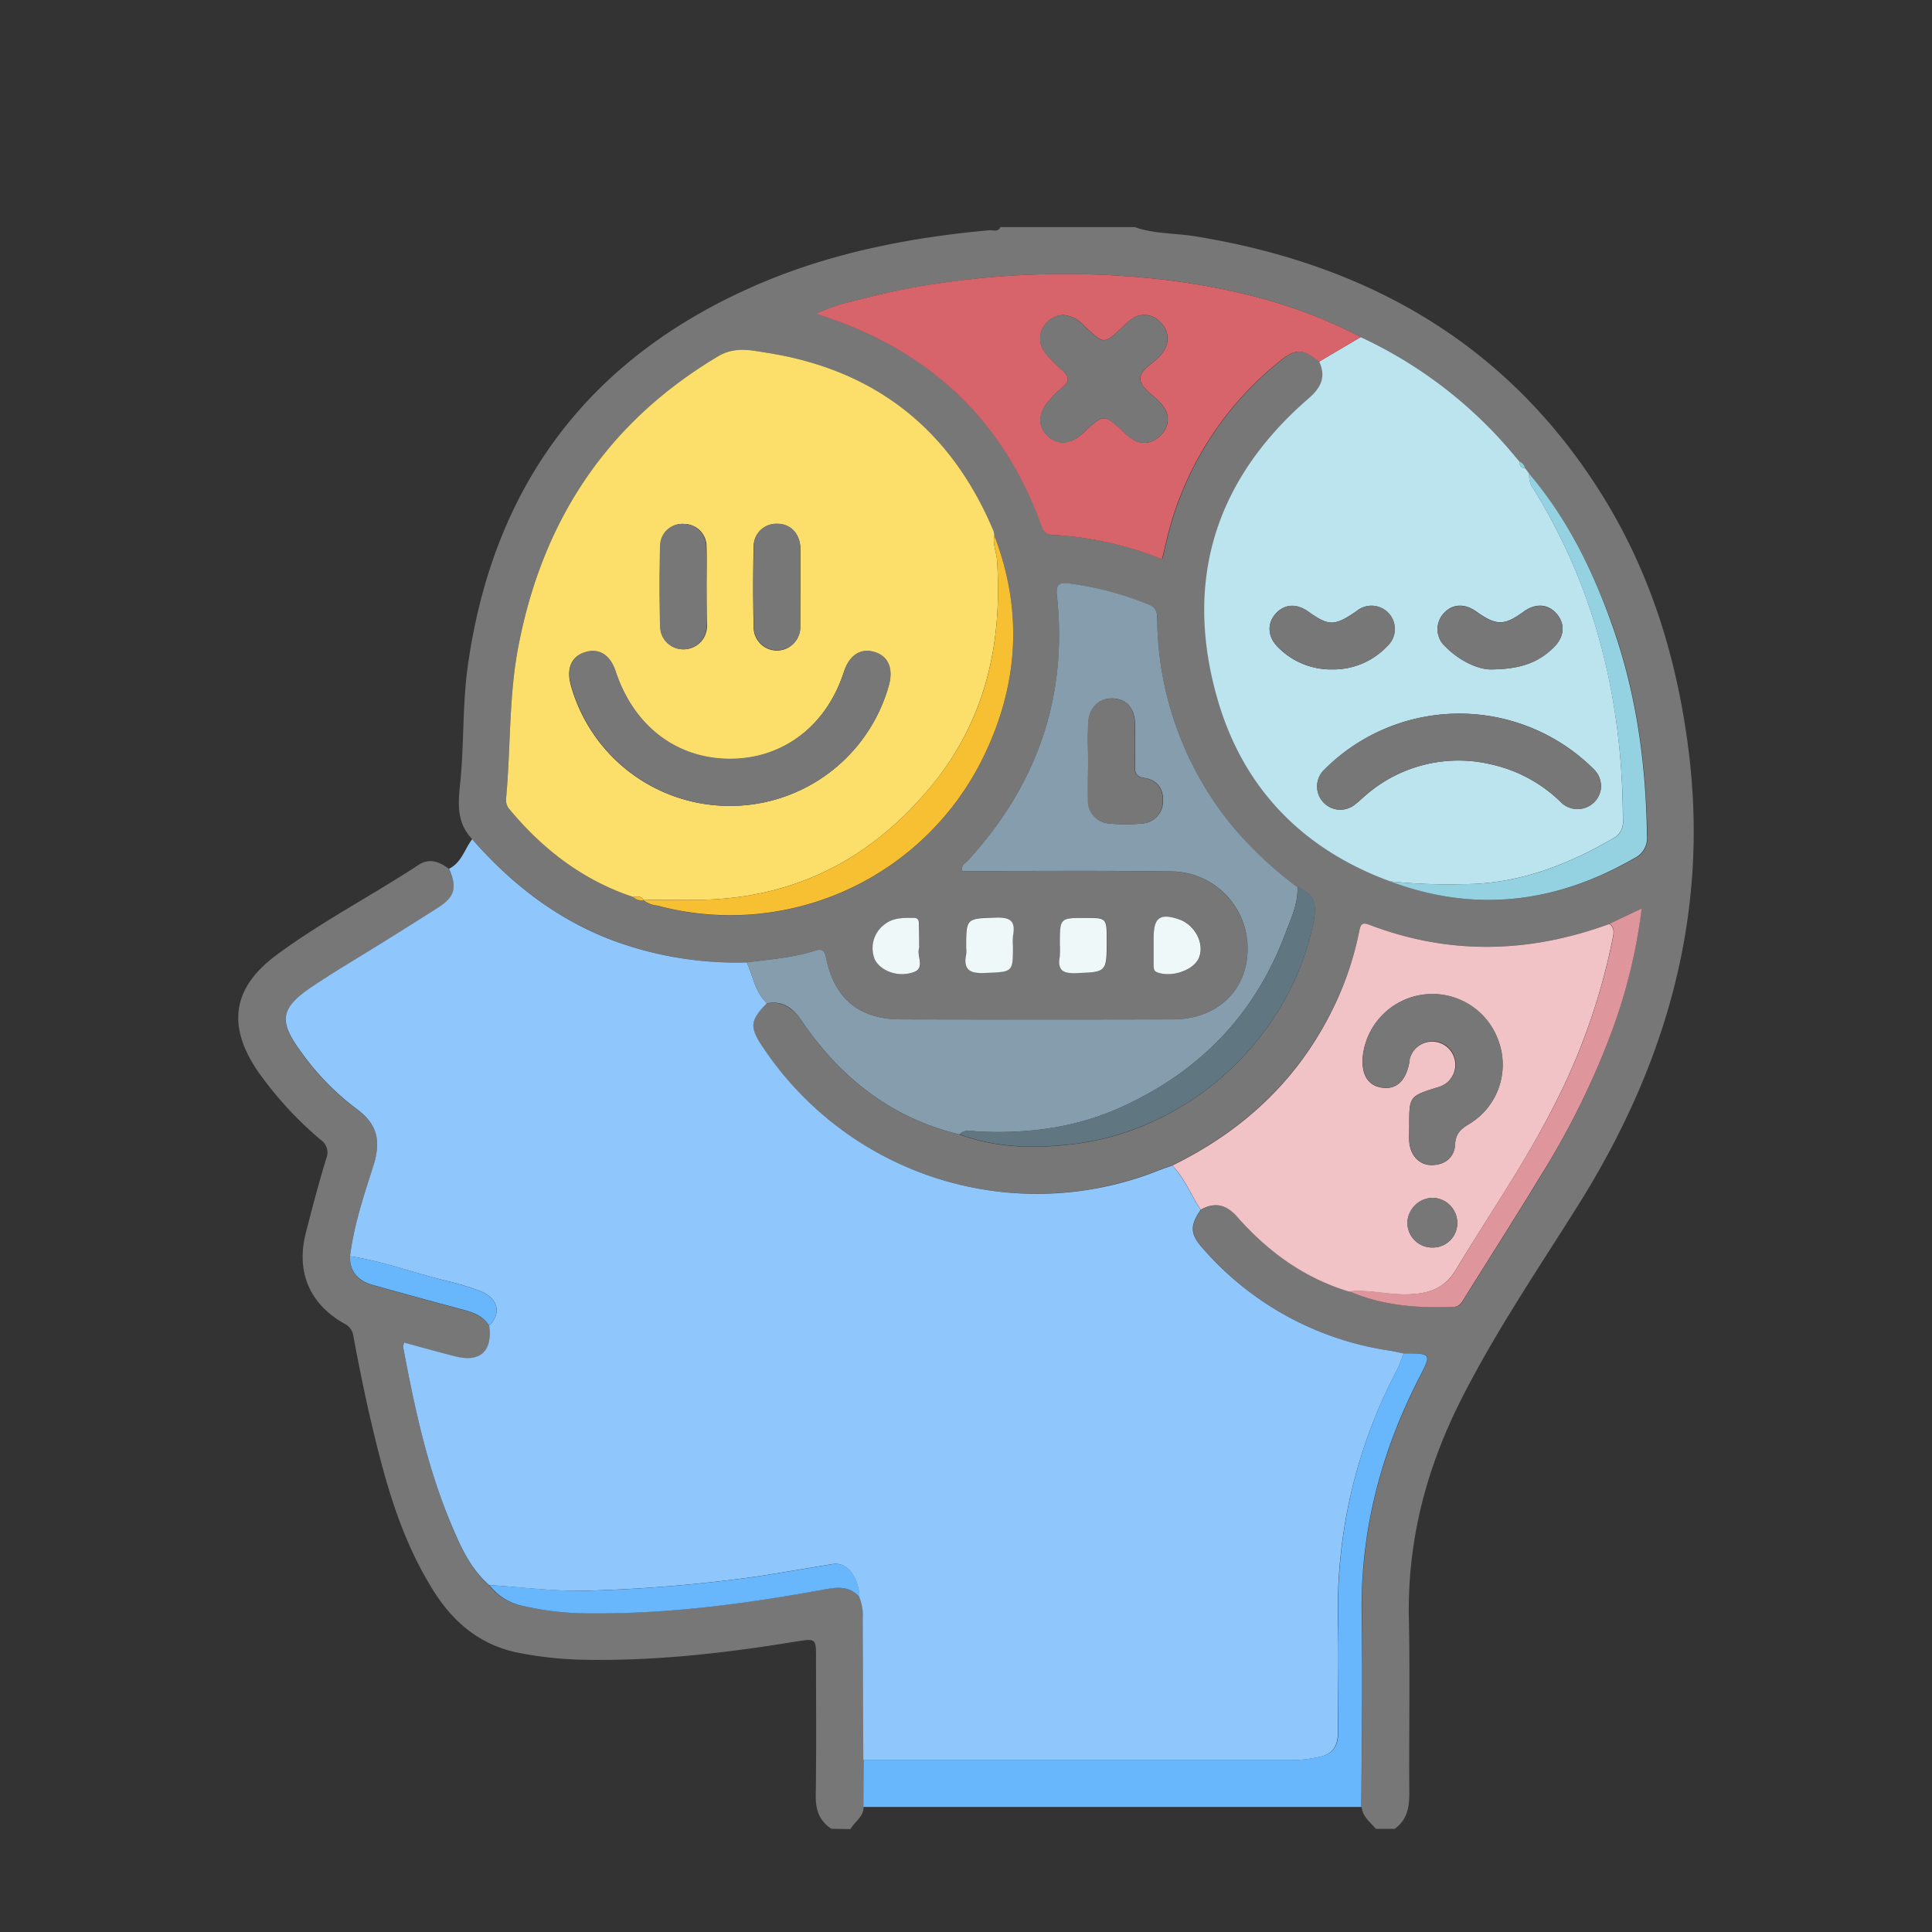 <svg xmlns="http://www.w3.org/2000/svg" id="Layer_1" data-name="Layer 1" viewBox="0 0 350 350"><rect x="0" y="0" width="350" height="350" fill="#333333" stroke="none"/><defs><style>.cls-1{fill:#777;}.cls-2{fill:#8fc7fd;}.cls-3{fill:#fcdf6b;}.cls-4{fill:#bbe4ee;}.cls-5{fill:#869dae;}.cls-6{fill:#f1c2c6;}.cls-7{fill:#d8646b;}.cls-8{fill:#68b6fc;}.cls-9{fill:#f7bf32;}.cls-10{fill:#94d2e2;}.cls-11{fill:#de959b;}.cls-12{fill:#607681;}.cls-13{fill:#eef8f9;}</style></defs><title>Artboard 2 copy 2</title><g id="civB7V"><path class="cls-1" d="M205.58,41.14c3.54,1.27,7.3,1.07,10.95,1.67,31.26,5.09,56.61,19.46,73.67,46.81,8.88,14.23,13.65,29.88,15.72,46.46,3.74,30-4.23,57.09-20.07,82.33-7.21,11.49-14.85,22.72-21,34.83-6.41,12.57-9.91,25.77-9.62,40,.22,10.57,0,21.15.08,31.72,0,2.6-.46,4.79-2.66,6.36h-3.4c-1-1.21-2.39-2.19-2.58-3.95,0-11.61.24-23.23.06-34.84-.25-15.26,3.52-29.47,10.43-42.95,2.25-4.41,2.25-4.41-2.82-4.37-.82-.17-1.65-.38-2.48-.51a55.63,55.63,0,0,1-33.93-18.54c-2.3-2.58-2.35-4.08-.37-7,2.77-1.55,4.89-.77,6.93,1.54,5.48,6.16,12,10.85,20,13.26,6,2.61,12.37,3,18.82,2.79,1.21,0,1.56-.84,2.05-1.63,4.65-7.44,9.37-14.82,13.92-22.32A143.21,143.21,0,0,0,291.94,187a98.75,98.75,0,0,0,5.43-22.39l-5.84,2.77c-14.45,5.29-28.93,5.68-43.4.16-1.42-.54-1.63-.11-1.9,1.2A57.68,57.68,0,0,1,241,183.6c-6.38,12.46-16.15,21.39-28.63,27.5-.79.28-1.6.54-2.38.85a59.63,59.63,0,0,1-71.8-22.16c-2.48-3.71-2.37-4.92.72-8,3-.53,4.82.95,6.47,3.37,7,10.2,16.2,17.43,28.44,20.37,6.58,2.43,13.34,2.58,20.23,1.8,21.49-2.42,39.83-19.42,43.94-40.5.62-3.2-.06-5-2.95-6.09a69.92,69.92,0,0,1-11.73-11,59.86,59.86,0,0,1-13.66-37c0-1.3.16-2.51-1.54-3.2a58.14,58.14,0,0,0-14.43-3.83c-1.91-.25-2.42.28-2.21,2.22,2,18.46-3.66,34.37-16.13,48-.46.49-1.36.8-1,1.87h3.08c11.7,0,23.41-.09,35.1.09A13.93,13.93,0,0,1,226,172.14c-.09,7.3-5.61,12.51-13.52,12.53q-24.63.09-49.26,0c-7.49,0-12-3.69-13.55-11-.32-1.51-.71-1.88-2.15-1.42-4,1.28-8.14,1.55-12.24,2.1A64.31,64.31,0,0,1,110.12,170c-9.77-3.88-17.74-10.17-24.59-18-2.76-2.88-2.57-6.26-2.18-9.95.75-7.12.4-14.31,1.4-21.44q7-49.73,53.12-69.33C151.08,45.7,165,43,179.23,41.71c.67-.06,1.55.4,2-.57Zm69.72,42.5-.56-.64A79.89,79.89,0,0,0,246.5,61.07c-10.89-5.75-22.63-8.72-34.75-10.3a156.16,156.16,0,0,0-42,.61c-2.52.36-5,.83-7.51,1.35s-4.78,1.09-7.14,1.71a36.46,36.46,0,0,0-7,2.31c.19.17.25.26.33.28,19.72,6.25,33.36,18.89,40.4,38.45a2,2,0,0,0,2.12,1.43,62.88,62.88,0,0,1,19.63,4.38c.28-1.15.51-2.15.75-3.15a58.75,58.75,0,0,1,20.54-32.68c2.92-2.38,4.18-2.32,7.2.05,1.27,2.76.32,4.73-1.89,6.64-16.82,14.54-22.62,32.8-16.65,54.11,4.56,16.29,15.34,27.52,31.39,33.41,15.42,5.78,30.11,3.91,44.23-4.18a4,4,0,0,0,2.29-4c-.19-12.92-1.88-25.58-6.16-37.8C288.66,103.56,284,94,277,85.81l-.74-1a1.6,1.6,0,0,0-1-1.18ZM116.59,163.09l-.07,0a4.92,4.92,0,0,0,2.58,1,51,51,0,0,0,58.84-26.5c6.52-13.11,7.5-26.67,2.2-40.5a4.36,4.36,0,0,0-.14-.83C172.3,77.85,158.61,67,138.94,63.91c-2.87-.45-5.82-1.17-8.79.6C110,76.51,98.32,94.2,93.92,117c-1.77,9.15-1.38,18.43-2.24,27.63a2.62,2.62,0,0,0,.72,2.05c6,7.23,13.25,12.82,22.32,15.77A2.25,2.25,0,0,0,116.59,163.09Zm66.92,8.24a10.79,10.79,0,0,1,0-2c.48-2.65-.7-3.22-3.18-3.13-5.33.18-5.33.05-5.33,5.48a6,6,0,0,1,0,1.12c-.61,3,.75,3.56,3.48,3.43C183.5,176,183.51,176.2,183.51,171.33Zm8.51-.27a14.07,14.07,0,0,1,0,2.25c-.38,2.3.43,3,2.84,2.95,5.67-.18,5.67,0,5.67-6,0-4,0-4-3.91-4C192,166.29,192,166.29,192,171.06Zm17,.16c0,1.22,0,2.44,0,3.66,0,.55,0,1,.72,1.3,2.67,1,6.71-.49,7.54-2.81.92-2.55-.81-5.82-3.58-6.79-3.49-1.22-4.68-.4-4.68,3.22Zm-42.51,0c0-1.22,0-2.44,0-3.66,0-.72,0-1.28-1-1.27-1.89,0-3.76-.05-5.34,1.28a5.35,5.35,0,0,0-1.62,6.32c1.05,2,4.13,3.22,7,2.24,2.13-.73.5-2.91,1-4.35A1.74,1.74,0,0,0,166.51,171.21Z"></path><path class="cls-1" d="M150.61,331.3c-2.16-1.42-2.87-3.4-2.83-6,.13-8.3.05-16.61.05-24.92,0-3.59,0-3.56-3.65-3-12.86,2.11-25.79,3.59-38.86,3.29a68.29,68.29,0,0,1-11.24-1.22c-7.26-1.39-12.31-5.81-16-12-6-9.81-8.74-20.76-11.29-31.78-1-4.5-1.92-9-2.76-13.58a2.94,2.94,0,0,0-1.67-2.31c-6.35-3.61-8.77-9.44-6.93-16.54,1.15-4.47,2.32-8.94,3.67-13.35a2.78,2.78,0,0,0-1-3.4,65.63,65.63,0,0,1-11.28-12.26C41.1,185.94,42,179,50.1,173s17.26-10.76,25.77-16.34c1.9-1.25,3.79-.56,5.47.76,1.52,3.54,1.09,5.06-2.08,7.1s-6.21,3.93-9.32,5.87c-4.55,2.85-9.21,5.53-13.64,8.55-5.55,3.79-5.83,6.12-1.82,11.57a46.75,46.75,0,0,0,10,10.33c4,2.87,4.56,5.93,3.13,10.45-1.7,5.34-3.51,10.71-4.21,16.33-.07,2.92,1.58,4.49,4.2,5.22q8.15,2.28,16.33,4.47c1.86.5,3.6,1.12,4.67,2.87.63,4.7-1.64,6.76-6.22,5.57-3.06-.79-6.11-1.64-9.16-2.47-.12.37-.25.56-.22.71,2.17,11.19,4.54,22.32,9,32.85,1.63,3.79,3.4,7.55,6.6,10.36A10.38,10.38,0,0,0,95.05,291a53,53,0,0,0,12.06,1.26c14.29.12,28.37-1.79,42.39-4.36,2.34-.43,4.49-.53,6.23,1.43a9.18,9.18,0,0,1,.61,4.12q0,12.69.11,25.39,0,4.26,0,8.52c0,1.77-1.59,2.64-2.4,4Z"></path><path class="cls-2" d="M63.41,227.58c.7-5.62,2.51-11,4.21-16.33,1.43-4.52.83-7.58-3.13-10.45a46.75,46.75,0,0,1-10-10.33c-4-5.45-3.73-7.78,1.82-11.57,4.43-3,9.09-5.7,13.64-8.55,3.11-1.94,6.23-3.89,9.32-5.87s3.6-3.56,2.08-7.1c2.27-1.1,2.81-3.55,4.19-5.35,6.85,7.83,14.82,14.12,24.59,18a64.31,64.31,0,0,0,25.17,4.32c1.1,2.52,1.51,5.38,3.64,7.4-3.09,3.12-3.2,4.33-.72,8A59.63,59.63,0,0,0,210,212c.78-.31,1.59-.57,2.38-.85,2.24,2.35,3.37,5.39,5.14,8-2,2.92-1.93,4.42.37,7a55.63,55.63,0,0,0,33.93,18.54c.83.13,1.66.34,2.48.51-.42,1-.78,2.12-1.29,3.12a92.48,92.48,0,0,0-10.63,45.07c.16,6.8,0,13.6,0,20.4,0,2.55-1,4.1-3.61,4.55a22.88,22.88,0,0,1-3.89.51q-39.24,0-78.48,0-.06-12.69-.11-25.39a9.18,9.18,0,0,0-.61-4.12c-.13-3.69-2.26-6.42-4.81-6-4.61.74-9.21,1.56-13.83,2.26a273.32,273.32,0,0,1-30.2,2.55c-6.06.23-12.15-.6-18.23-1-3.2-2.81-5-6.57-6.6-10.36-4.51-10.53-6.88-21.66-9-32.85,0-.15.1-.34.22-.71,3,.83,6.1,1.68,9.16,2.47,4.58,1.19,6.85-.87,6.22-5.57,2.29-2.16,1.65-4.95-1.6-6.24a47.55,47.55,0,0,0-6.2-1.86C75,230.6,69.36,228.49,63.41,227.58Z"></path><path class="cls-3" d="M114.72,162.49c-9.07-3-16.28-8.54-22.32-15.77a2.62,2.62,0,0,1-.72-2.05c.86-9.2.47-18.48,2.24-27.63C98.32,94.2,110,76.51,130.15,64.51c3-1.77,5.92-1.05,8.79-.6C158.61,67,172.3,77.85,180,96.23a4.36,4.36,0,0,1,.14.83c-.33,1.54.38,3,.48,4.45,1,15.18-2.12,29.13-12.08,41.1-10.76,12.93-24.36,20-41.28,20.39-3.58.08-7.16,0-10.74.05l.07,0C116.17,162.25,115.43,162.43,114.72,162.49ZM132,146a29.86,29.86,0,0,0,29-21.79c.84-3-.07-5.23-2.46-6-2.58-.86-4.66.44-5.68,3.56-3.15,9.69-10.9,15.66-20.43,15.74-9.79.08-17.62-5.85-20.93-15.86-1-3-2.94-4.22-5.47-3.48s-3.44,2.92-2.64,5.9A29.85,29.85,0,0,0,132,146ZM145,106.29h0v-6.5c0-.19,0-.38,0-.57-.17-2.64-1.83-4.32-4.25-4.31A4.07,4.07,0,0,0,136.53,99q-.19,7.22,0,14.43a4.22,4.22,0,1,0,8.43,0C145,111,145,108.65,145,106.29Zm-17-.1c0-2.36.07-4.72,0-7.07a4.07,4.07,0,0,0-4-4.2,4,4,0,0,0-4.35,3.9c-.16,4.9-.15,9.8,0,14.7a4.15,4.15,0,0,0,4.21,4.11,4.23,4.23,0,0,0,4.22-4.37C128,110.9,128,108.54,128,106.19Z"></path><path class="cls-4" d="M251.84,159.67c-16.05-5.89-26.83-17.12-31.39-33.41-6-21.31-.17-39.57,16.65-54.11,2.21-1.91,3.16-3.88,1.89-6.64l7.51-4.44A79.89,79.89,0,0,1,274.74,83l.56.64h0a1,1,0,0,0,1,1.18l.74,1a4.11,4.11,0,0,0,.87,2.91C289.23,107.1,294,127.25,294,148.67a3.28,3.28,0,0,1-1.76,3.21c-8.42,4.88-17.28,8.29-27.19,8.29A100.94,100.94,0,0,1,251.84,159.67ZM290,143a4.29,4.29,0,0,0-1.19-3.57,34.51,34.51,0,0,0-48.8-.09,4.21,4.21,0,0,0,5.62,6.27c.61-.45,1.14-1,1.71-1.48a25.64,25.64,0,0,1,23-5.61,26.07,26.07,0,0,1,12.46,6.83A4.27,4.27,0,0,0,290,143ZM270,121.27c5.54,0,8.79-1.34,11.47-4,1.95-1.9,2.12-4.22.55-6.06s-3.83-2-6.05-.37c-3.5,2.53-4.89,2.52-8.54-.07-2.2-1.57-4.5-1.37-6.05.52a4.22,4.22,0,0,0,.49,5.86C264.63,119.93,268,121.27,270,121.27Zm-28.63,0a13.39,13.39,0,0,0,9.89-4.17,4.22,4.22,0,0,0-5.5-6.4c-4,2.75-5,2.76-8.76.1-2.12-1.5-4.28-1.38-5.86.32s-1.58,4.16.32,6.07A13.46,13.46,0,0,0,241.41,121.27Z"></path><path class="cls-5" d="M138.93,181.75c-2.13-2-2.54-4.88-3.64-7.4,4.1-.55,8.26-.82,12.24-2.1,1.44-.46,1.83-.09,2.15,1.42,1.52,7.32,6.06,11,13.55,11q24.63.06,49.26,0c7.91,0,13.43-5.23,13.52-12.53a13.93,13.93,0,0,0-13.49-14.27c-11.69-.18-23.4-.07-35.1-.09h-3.08c-.34-1.07.56-1.38,1-1.87,12.47-13.62,18.12-29.53,16.13-48-.21-1.94.3-2.47,2.21-2.22a58.14,58.14,0,0,1,14.43,3.83c1.7.69,1.5,1.9,1.54,3.2a59.86,59.86,0,0,0,13.66,37,69.92,69.92,0,0,0,11.73,11c.15,3-1.18,5.69-2.19,8.39-5.47,14.65-15.48,25-29.72,31.46-8.26,3.75-16.89,4.84-25.83,4.43-1.15-.06-2.45-.55-3.48.51-12.24-2.94-21.44-10.17-28.44-20.37C143.75,182.7,142,181.22,138.93,181.75Zm58.19-44c0,2.36-.06,4.72,0,7.07a4.14,4.14,0,0,0,4,4.37,27.36,27.36,0,0,0,5.65,0,4,4,0,0,0,3.91-3.78c.21-2.41-1-4.13-3.35-4.48-1.6-.25-1.73-1-1.71-2.24.05-2.55.06-5.1,0-7.64-.07-2.78-1.58-4.42-4-4.52s-4.33,1.61-4.44,4.43C197,133.24,197.12,135.5,197.12,137.77Z"></path><path class="cls-6" d="M217.53,219.14c-1.77-2.65-2.9-5.69-5.14-8,12.48-6.11,22.25-15,28.63-27.5a57.68,57.68,0,0,0,5.21-14.89c.27-1.31.48-1.74,1.9-1.2,14.47,5.52,28.95,5.13,43.4-.16,1,.65.81,1.62.63,2.54a116.27,116.27,0,0,1-11.33,31.71c-5.05,9.76-11.33,18.82-17,28.25-2.1,3.52-4.8,4.42-8.49,4.6s-7.28-.91-10.95-.51c-8-2.41-14.49-7.1-20-13.26C222.42,218.37,220.3,217.59,217.53,219.14ZM255.3,204c0,.94-.06,1.89,0,2.83.17,2.46,1.84,4.28,4.06,4.23,2.38,0,4.11-1.34,4.23-3.71.1-2,1.06-2.84,2.63-3.77a12.52,12.52,0,0,0,5.23-15,12.68,12.68,0,0,0-24.58,2.86c-.26,3.24.94,5.2,3.41,5.59,2.62.42,4.36-1.12,5-4.46.06-.28.05-.58.13-.84a4.2,4.2,0,1,1,5.21,5.2C255.29,198.58,255.28,198.55,255.3,204ZM264,221.49a4.56,4.56,0,0,0-4.47-4.49,4.66,4.66,0,0,0-4.56,4.44A4.49,4.49,0,0,0,259.6,226,4.42,4.42,0,0,0,264,221.49Z"></path><path class="cls-7" d="M246.5,61.07,239,65.51c-3-2.37-4.28-2.43-7.2-.05a58.75,58.75,0,0,0-20.54,32.68c-.24,1-.47,2-.75,3.15a62.88,62.88,0,0,0-19.63-4.38,2,2,0,0,1-2.12-1.43c-7-19.56-20.68-32.2-40.4-38.45-.08,0-.14-.11-.33-.28a36.46,36.46,0,0,1,7-2.31c2.36-.62,4.74-1.21,7.14-1.71s5-1,7.51-1.35a156.16,156.16,0,0,1,42-.61C223.87,52.35,235.61,55.32,246.5,61.07Zm-54.05-4A4.27,4.27,0,0,0,189,59.29a4,4,0,0,0,.3,4.53,18.86,18.86,0,0,0,2.93,3.06c1.58,1.26,1.6,2.28,0,3.48a17.16,17.16,0,0,0-2,2c-2.12,2.28-2.31,4.71-.53,6.51s4.18,1.74,6.49-.4c3.81-3.54,3.81-3.54,7.5-.1a9.29,9.29,0,0,0,1.08.91,3.89,3.89,0,0,0,5.4-.35,3.85,3.85,0,0,0,.51-5.39c-1.26-1.74-4-3.12-4.09-4.81-.15-2,3-3.09,4.13-5a4,4,0,0,0-.57-5.41,3.87,3.87,0,0,0-5.39-.33,11.28,11.28,0,0,0-1.28,1.12c-3.49,3.33-3.5,3.35-7.09-.13A5.64,5.64,0,0,0,192.45,57.05Z"></path><path class="cls-8" d="M156.45,318.82q39.24,0,78.48,0a22.88,22.88,0,0,0,3.89-.51c2.64-.45,3.63-2,3.61-4.55,0-6.8.12-13.6,0-20.4A92.48,92.48,0,0,1,253,248.31c.51-1,.87-2.08,1.29-3.12,5.07,0,5.07,0,2.82,4.37-6.91,13.48-10.68,27.69-10.43,42.95.18,11.61,0,23.23-.06,34.84H156.41Q156.42,323.08,156.45,318.82Z"></path><path class="cls-9" d="M116.52,163.05c3.58,0,7.16,0,10.74-.05,16.92-.38,30.52-7.46,41.28-20.39,10-12,13.09-25.92,12.08-41.1-.1-1.48-.81-2.91-.48-4.45,5.3,13.83,4.32,27.39-2.2,40.5a51,51,0,0,1-58.84,26.5A4.92,4.92,0,0,1,116.52,163.05Z"></path><path class="cls-10" d="M251.84,159.67a100.94,100.94,0,0,0,13.24.5c9.91,0,18.77-3.41,27.19-8.29a3.28,3.28,0,0,0,1.76-3.21c-.08-21.42-4.8-41.57-16.14-59.95a4.11,4.11,0,0,1-.87-2.91c7,8.23,11.64,17.75,15.18,27.85,4.28,12.22,6,24.88,6.16,37.8a4,4,0,0,1-2.29,4C282,163.58,267.26,165.45,251.84,159.67Z"></path><path class="cls-11" d="M244.43,233.94c3.67-.4,7.26.68,10.95.51s6.39-1.08,8.49-4.6c5.63-9.43,11.91-18.49,17-28.25a116.27,116.27,0,0,0,11.33-31.71c.18-.92.37-1.89-.63-2.54l5.84-2.77A98.75,98.75,0,0,1,291.94,187a143.21,143.21,0,0,1-12.72,25.81c-4.55,7.5-9.27,14.88-13.92,22.32-.49.79-.84,1.59-2.05,1.63C256.8,237,250.46,236.55,244.43,233.94Z"></path><path class="cls-12" d="M173.84,205.49c1-1.06,2.33-.57,3.48-.51,8.94.41,17.57-.68,25.83-4.43,14.24-6.45,24.25-16.81,29.72-31.46,1-2.7,2.34-5.37,2.19-8.39,2.89,1.11,3.57,2.89,2.95,6.09-4.11,21.08-22.45,38.08-43.94,40.5C187.18,208.07,180.42,207.92,173.84,205.49Z"></path><path class="cls-13" d="M183.51,171.33c0,4.87,0,4.71-5,4.93-2.73.13-4.09-.47-3.48-3.43a6,6,0,0,0,0-1.12c0-5.43,0-5.3,5.33-5.48,2.48-.09,3.66.48,3.18,3.13A10.79,10.79,0,0,0,183.51,171.33Z"></path><path class="cls-13" d="M192,171.06c0-4.77,0-4.77,4.58-4.77,3.91,0,3.91,0,3.91,4,0,5.93,0,5.79-5.67,6-2.41.08-3.22-.65-2.84-2.95A14.07,14.07,0,0,0,192,171.06Z"></path><path class="cls-13" d="M209,171.22V169.8c0-3.62,1.19-4.44,4.68-3.22,2.77,1,4.5,4.24,3.58,6.79-.83,2.32-4.87,3.78-7.54,2.81-.73-.26-.71-.75-.72-1.3C209,173.66,209,172.44,209,171.22Z"></path><path class="cls-13" d="M166.51,171.21a1.74,1.74,0,0,1,0,.56c-.48,1.44,1.15,3.62-1,4.35-2.85,1-5.93-.23-7-2.24a5.35,5.35,0,0,1,1.62-6.32c1.58-1.33,3.45-1.28,5.34-1.28,1,0,1,.55,1,1.27C166.5,168.77,166.51,170,166.51,171.21Z"></path><path class="cls-9" d="M114.72,162.49c.71-.06,1.45-.24,1.87.6A2.25,2.25,0,0,1,114.72,162.49Z"></path><path class="cls-10" d="M276.28,84.81a1,1,0,0,1-1-1.18A1.6,1.6,0,0,1,276.28,84.81Z"></path><path class="cls-10" d="M275.3,83.64l-.56-.64Z"></path><path class="cls-8" d="M88.66,287.16c6.08.36,12.17,1.19,18.23,1a273.32,273.32,0,0,0,30.2-2.55c4.62-.7,9.22-1.52,13.83-2.26,2.55-.42,4.68,2.31,4.81,6-1.74-2-3.89-1.86-6.23-1.43-14,2.57-28.1,4.48-42.39,4.36A53,53,0,0,1,95.05,291,10.38,10.38,0,0,1,88.66,287.16Z"></path><path class="cls-8" d="M63.41,227.58c6,.91,11.59,3,17.4,4.46A47.55,47.55,0,0,1,87,233.9c3.25,1.29,3.89,4.08,1.6,6.24-1.07-1.75-2.81-2.37-4.67-2.87q-8.18-2.19-16.33-4.47C65,232.07,63.34,230.5,63.41,227.58Z"></path><path class="cls-1" d="M132,146A29.85,29.85,0,0,1,103.43,124c-.8-3,.18-5.18,2.64-5.9s4.48.5,5.47,3.48c3.31,10,11.14,15.94,20.93,15.86,9.53-.08,17.28-6.05,20.43-15.74,1-3.12,3.1-4.42,5.68-3.56,2.39.79,3.3,3,2.46,6A29.86,29.86,0,0,1,132,146Z"></path><path class="cls-1" d="M145,106.29c0,2.36.07,4.72,0,7.08a4.22,4.22,0,1,1-8.43,0q-.18-7.22,0-14.43a4.07,4.07,0,0,1,4.19-4.08c2.42,0,4.08,1.67,4.25,4.31,0,.19,0,.38,0,.57v6.5Z"></path><path class="cls-1" d="M128,106.19c0,2.35.07,4.71,0,7.07a4.23,4.23,0,0,1-4.22,4.37,4.15,4.15,0,0,1-4.21-4.11c-.13-4.9-.14-9.8,0-14.7a4,4,0,0,1,4.35-3.9,4.07,4.07,0,0,1,4,4.2C128,101.47,128,103.83,128,106.19Z"></path><path class="cls-1" d="M290,143a4.27,4.27,0,0,1-7.22,2.35,26.07,26.07,0,0,0-12.46-6.83,25.64,25.64,0,0,0-23,5.61c-.57.49-1.1,1-1.71,1.48a4.21,4.21,0,0,1-5.62-6.27,34.51,34.51,0,0,1,48.8.09A4.29,4.29,0,0,1,290,143Z"></path><path class="cls-1" d="M270,121.27c-2.08,0-5.41-1.34-8.13-4.08a4.22,4.22,0,0,1-.49-5.86c1.55-1.89,3.85-2.09,6.05-.52,3.65,2.59,5,2.6,8.54.07,2.22-1.62,4.47-1.48,6.05.37s1.4,4.16-.55,6.06C278.83,119.93,275.58,121.25,270,121.27Z"></path><path class="cls-1" d="M241.41,121.27a13.46,13.46,0,0,1-9.91-4.08c-1.9-1.91-2-4.29-.32-6.07s3.74-1.82,5.86-.32c3.72,2.66,4.77,2.65,8.76-.1a4.22,4.22,0,0,1,5.5,6.4A13.39,13.39,0,0,1,241.41,121.27Z"></path><path class="cls-1" d="M197.12,137.77c0-2.27-.08-4.53,0-6.79.11-2.82,1.89-4.53,4.44-4.43s3.95,1.74,4,4.52c.06,2.54.05,5.09,0,7.64,0,1.25.11,2,1.71,2.24,2.36.35,3.56,2.07,3.35,4.48a4,4,0,0,1-3.91,3.78,27.36,27.36,0,0,1-5.65,0,4.14,4.14,0,0,1-4-4.37C197.06,142.49,197.12,140.13,197.12,137.77Z"></path><path class="cls-1" d="M255.3,204c0-5.43,0-5.4,5.35-7.1a4.22,4.22,0,1,0-5.21-5.2c-.08.26-.07.56-.13.84-.66,3.34-2.4,4.88-5,4.46-2.47-.39-3.67-2.35-3.41-5.59a12.68,12.68,0,0,1,24.58-2.86,12.52,12.52,0,0,1-5.23,15c-1.57.93-2.53,1.74-2.63,3.77-.12,2.37-1.85,3.67-4.23,3.71-2.22.05-3.89-1.77-4.06-4.23C255.24,205.87,255.3,204.92,255.3,204Z"></path><path class="cls-1" d="M264,221.49A4.42,4.42,0,0,1,259.6,226a4.49,4.49,0,0,1-4.65-4.56,4.66,4.66,0,0,1,4.56-4.44A4.56,4.56,0,0,1,264,221.49Z"></path><path class="cls-1" d="M192.45,57.05A5.64,5.64,0,0,1,196.37,59c3.59,3.48,3.6,3.46,7.09.13A11.28,11.28,0,0,1,204.74,58a3.87,3.87,0,0,1,5.39.33,4,4,0,0,1,.57,5.41c-1.18,1.91-4.28,3-4.13,5,.12,1.69,2.83,3.07,4.09,4.81a3.85,3.85,0,0,1-.51,5.39,3.89,3.89,0,0,1-5.4.35,9.29,9.29,0,0,1-1.08-.91c-3.69-3.44-3.69-3.44-7.5.1-2.31,2.14-4.63,2.28-6.49.4s-1.59-4.23.53-6.51a17.16,17.16,0,0,1,2-2c1.62-1.2,1.6-2.22,0-3.48a18.86,18.86,0,0,1-2.93-3.06,4,4,0,0,1-.3-4.53A4.27,4.27,0,0,1,192.45,57.05Z"></path></g></svg>